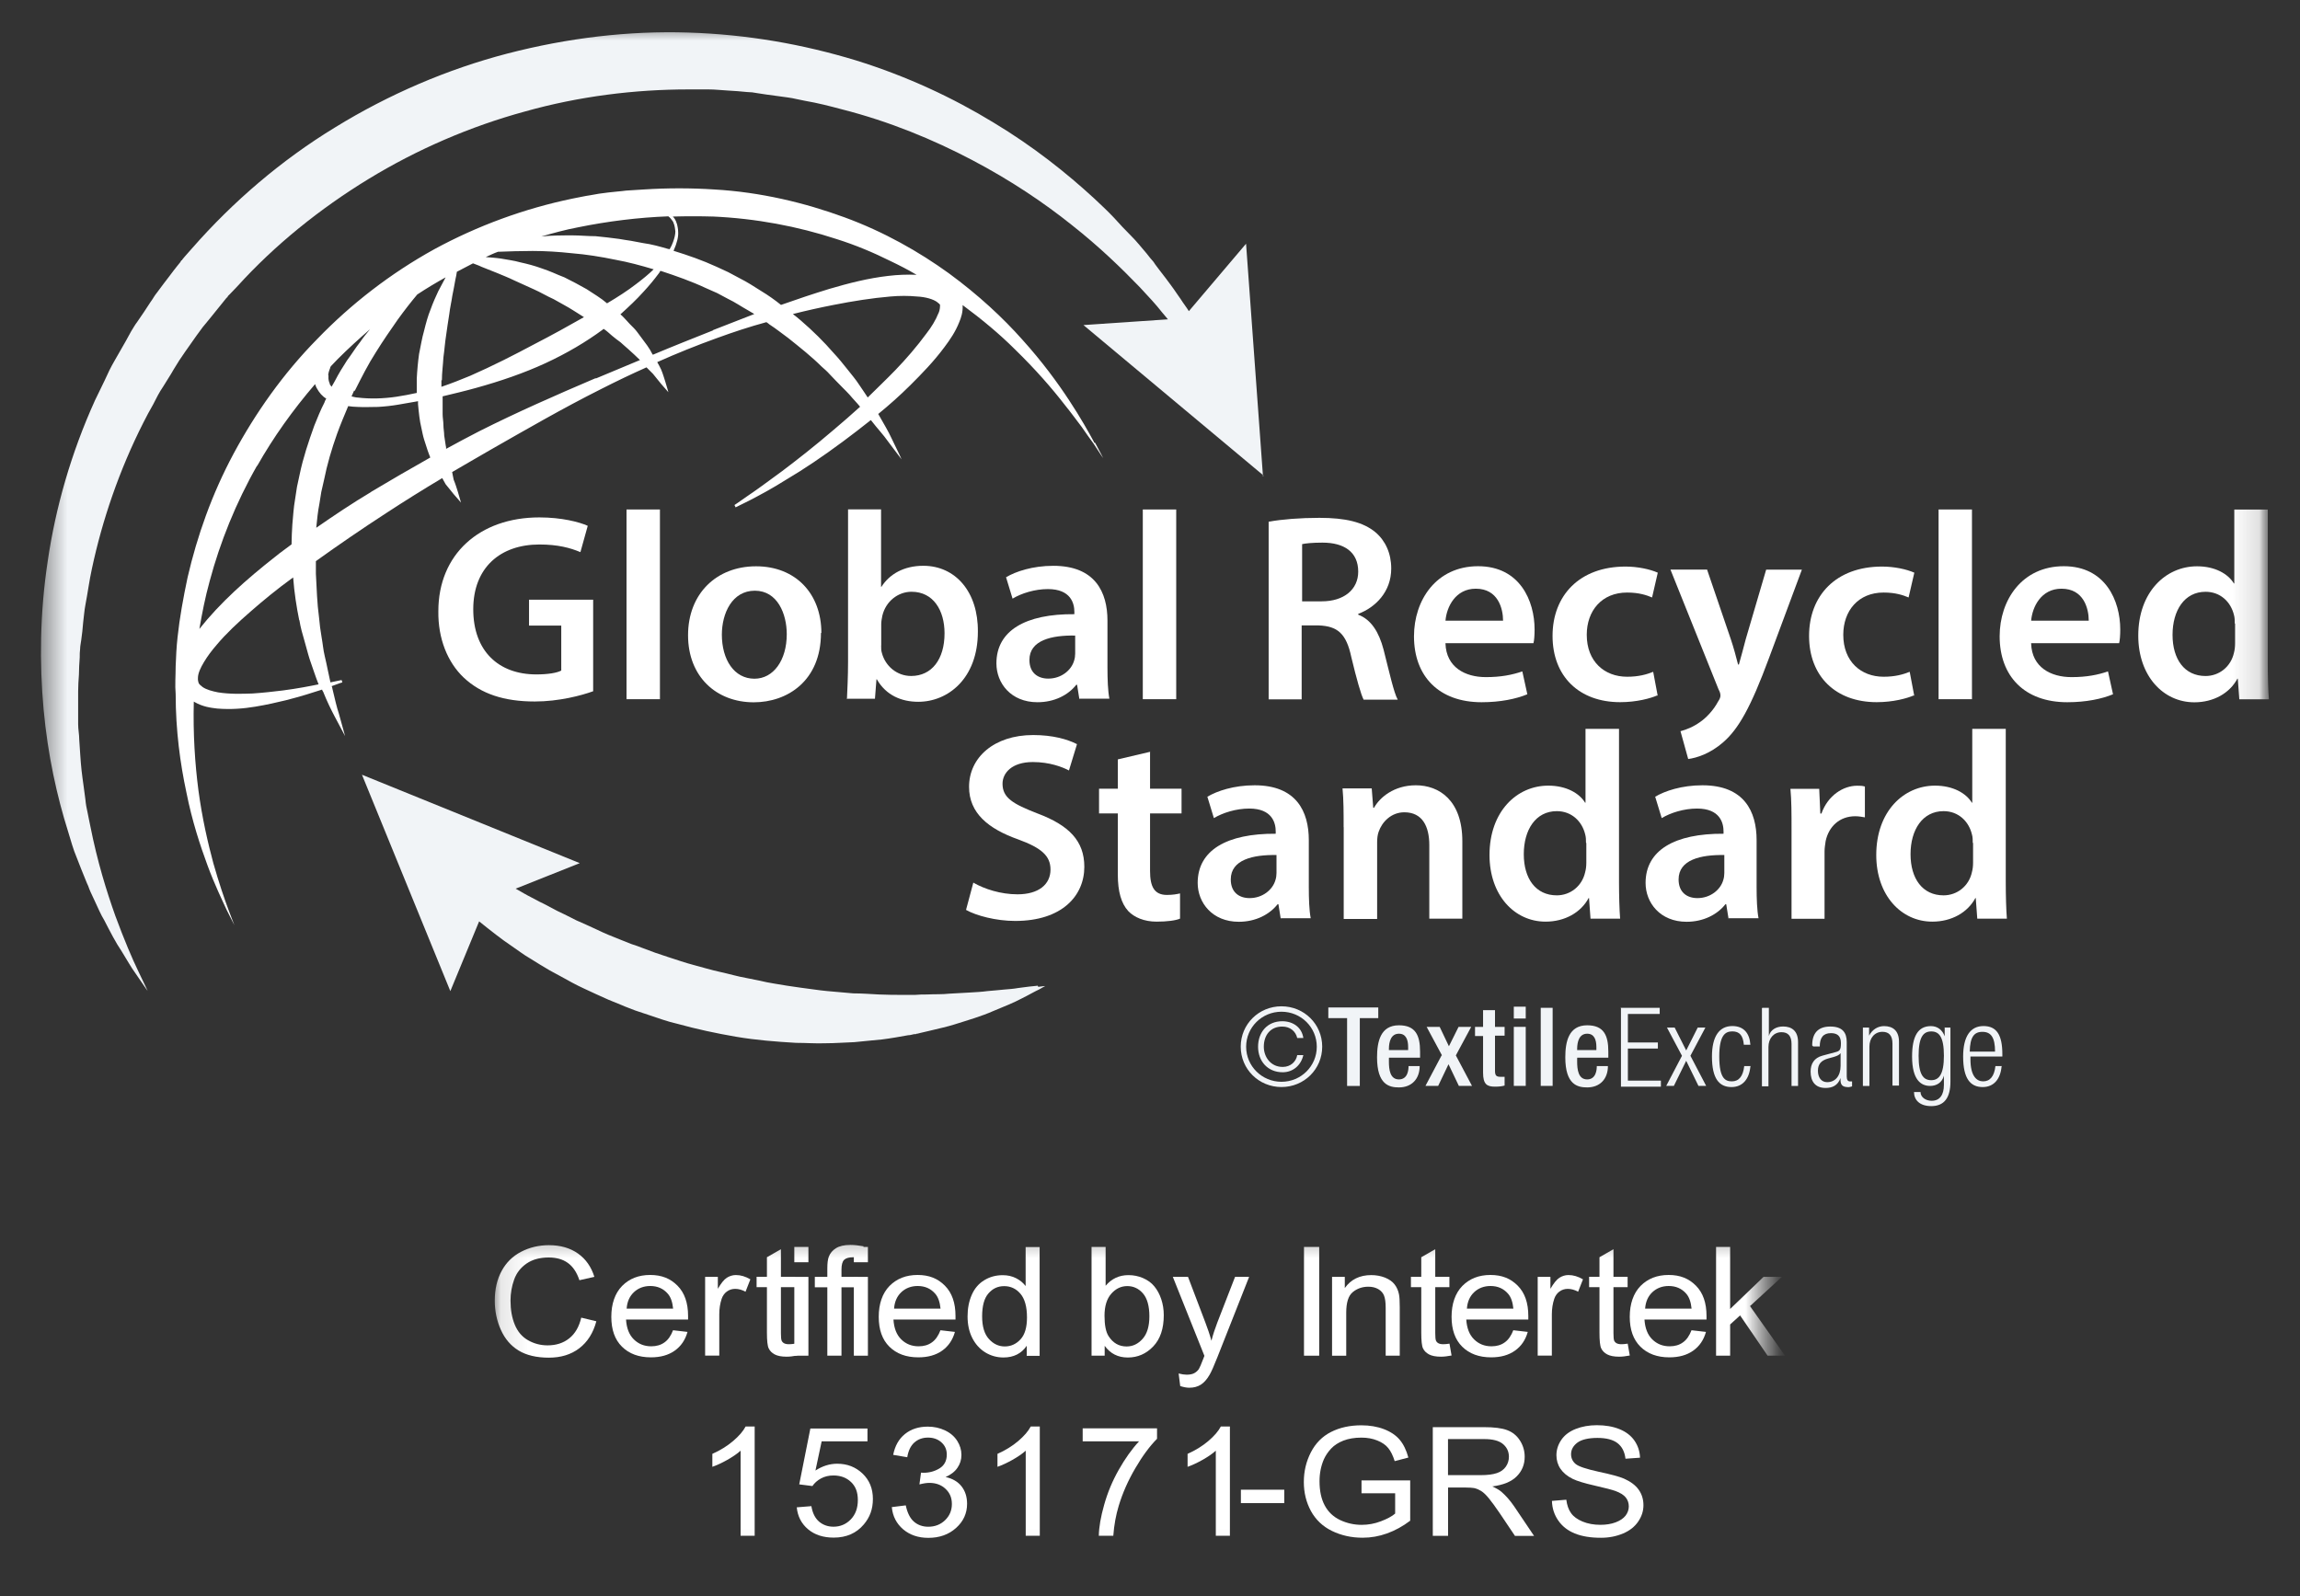 <?xml version="1.0" encoding="UTF-8"?> <svg xmlns="http://www.w3.org/2000/svg" width="85" height="59" viewBox="0 0 85 59" fill="none"><rect x="0" y="0" width="85" height="59" fill="#333333" stroke="none"/><mask id="mask0_1996_19011" style="mask-type:luminance" maskUnits="userSpaceOnUse" x="0" y="0" width="85" height="44"><path d="M84.377 0H0.49V43.975H84.377V0Z" fill="white"></path></mask><g mask="url(#mask0_1996_19011)"><mask id="mask1_1996_19011" style="mask-type:luminance" maskUnits="userSpaceOnUse" x="0" y="0" width="85" height="44"><path d="M84.38 0.001H0.49V43.979H84.38V0.001Z" fill="white"></path></mask><g mask="url(#mask1_1996_19011)"><path d="M34.681 11.578C34.581 11.831 34.425 12.086 34.24 12.324C33.888 12.803 33.488 13.267 33.091 13.678C32.75 14.03 32.394 14.368 32.068 14.691C31.968 14.535 31.868 14.394 31.756 14.227C31.63 14.03 31.471 13.845 31.315 13.648C31.159 13.451 30.989 13.24 30.804 13.043C30.451 12.635 30.039 12.227 29.598 11.848C29.498 11.763 29.398 11.678 29.302 11.607C29.798 11.481 30.31 11.367 30.807 11.27C31.518 11.129 32.227 11.017 32.909 10.959C33.25 10.929 33.576 10.929 33.888 10.959C34.199 10.973 34.496 11.058 34.64 11.17C34.681 11.199 34.696 11.226 34.711 11.226L34.74 11.267V11.281C34.74 11.337 34.74 11.452 34.684 11.578H34.681ZM26.35 12.212C25.612 12.506 24.859 12.803 24.122 13.114C24.122 13.114 24.122 13.084 24.107 13.084C24.007 12.873 23.851 12.676 23.681 12.45C23.595 12.339 23.525 12.227 23.425 12.127C23.325 12.027 23.225 11.93 23.128 11.816C23.057 11.745 23.002 11.675 22.928 11.619C23.24 11.337 23.525 11.07 23.778 10.788C23.989 10.562 24.174 10.336 24.33 10.127C24.36 10.086 24.386 10.057 24.401 10.016H24.43C24.983 10.198 25.553 10.398 26.091 10.65L26.503 10.832L26.9 11.044C27.167 11.17 27.408 11.34 27.664 11.481C27.735 11.522 27.805 11.566 27.876 11.607C27.364 11.804 26.867 12.001 26.359 12.198L26.344 12.212H26.35ZM21.993 13.986C20.544 14.605 19.097 15.24 17.707 15.941C17.295 16.153 16.898 16.364 16.487 16.59C16.487 16.549 16.487 16.505 16.472 16.464C16.457 16.338 16.431 16.223 16.416 16.097C16.416 15.971 16.387 15.845 16.387 15.704C16.387 15.577 16.358 15.437 16.358 15.31V14.649C16.769 14.55 17.181 14.453 17.592 14.338C18.501 14.086 19.368 13.789 20.162 13.422C20.955 13.055 21.667 12.632 22.275 12.183C22.275 12.183 22.29 12.168 22.305 12.154C22.419 12.224 22.516 12.321 22.616 12.406C22.716 12.491 22.828 12.576 22.928 12.647C23.028 12.732 23.113 12.817 23.213 12.899C23.369 13.04 23.525 13.181 23.651 13.308C23.113 13.534 22.572 13.76 22.034 13.983H21.993V13.986ZM13.718 18.182C13.009 18.605 12.342 19.054 11.689 19.506V19.492C11.719 19.195 11.745 18.916 11.804 18.619L11.874 18.182L11.974 17.744C12.089 17.166 12.259 16.59 12.456 16.038C12.583 15.686 12.727 15.348 12.868 15.011C12.983 15.025 13.094 15.04 13.209 15.04C13.465 15.055 13.718 15.04 13.973 15.04C14.229 15.025 14.47 14.999 14.726 14.955C14.967 14.914 15.208 14.87 15.449 14.829V14.94C15.479 15.252 15.505 15.545 15.575 15.827C15.605 15.968 15.631 16.109 15.675 16.25C15.72 16.391 15.761 16.517 15.802 16.643C15.831 16.743 15.873 16.825 15.902 16.91C15.149 17.333 14.426 17.756 13.715 18.179L13.718 18.182ZM11.063 22.913C11.104 23.18 11.178 23.435 11.248 23.673C11.319 23.914 11.375 24.152 11.448 24.378C11.563 24.701 11.66 25.012 11.774 25.294C11.433 25.364 10.992 25.45 10.454 25.52C10.113 25.561 9.746 25.605 9.334 25.632C8.937 25.646 8.497 25.661 8.056 25.59C7.844 25.549 7.629 25.491 7.488 25.394C7.459 25.364 7.418 25.338 7.403 25.323L7.374 25.294L7.344 25.253C7.344 25.253 7.303 25.141 7.315 25.056C7.315 24.886 7.415 24.674 7.541 24.466C7.668 24.254 7.826 24.043 8.009 23.832C8.364 23.409 8.802 23.001 9.273 22.592C9.74 22.184 10.237 21.776 10.778 21.383C10.793 21.383 10.819 21.353 10.834 21.341C10.875 21.905 10.96 22.44 11.06 22.933V22.918L11.063 22.913ZM9.502 17.225C10.099 16.168 10.822 15.155 11.645 14.197C11.66 14.253 11.686 14.309 11.701 14.338C11.801 14.52 11.913 14.649 12.057 14.732C12.027 14.787 12.001 14.832 11.986 14.887C11.845 15.155 11.73 15.451 11.616 15.73C11.404 16.32 11.204 16.913 11.075 17.533L10.975 17.997L10.904 18.461C10.848 18.772 10.834 19.081 10.804 19.389C10.79 19.641 10.775 19.882 10.775 20.12C10.575 20.276 10.363 20.417 10.178 20.572C9.099 21.418 8.135 22.278 7.368 23.247C7.468 22.669 7.579 22.093 7.75 21.474C8.132 20.049 8.714 18.587 9.511 17.192L9.496 17.222L9.502 17.225ZM16.331 14.056C16.331 13.774 16.372 13.493 16.387 13.211C16.428 12.929 16.443 12.662 16.487 12.394C16.528 12.127 16.557 11.875 16.602 11.622C16.631 11.37 16.687 11.143 16.716 10.932C16.757 10.721 16.801 10.509 16.828 10.342C16.857 10.23 16.869 10.13 16.884 10.045C17.084 9.945 17.281 9.834 17.48 9.734C17.581 9.775 17.68 9.804 17.792 9.86C17.963 9.931 18.148 10.001 18.36 10.086C18.559 10.171 18.786 10.257 19.012 10.368C19.238 10.468 19.48 10.58 19.724 10.691C19.979 10.803 20.206 10.944 20.462 11.058C20.703 11.199 20.958 11.325 21.199 11.481C21.326 11.566 21.455 11.637 21.581 11.722C21.014 12.045 20.403 12.383 19.75 12.72C19.012 13.114 18.215 13.522 17.378 13.889C17.037 14.03 16.684 14.171 16.313 14.297V14.056H16.328H16.331ZM13.109 14.45C13.365 13.942 13.606 13.463 13.888 13.026C14.159 12.588 14.441 12.183 14.697 11.816C14.952 11.463 15.193 11.155 15.42 10.885C15.761 10.659 16.116 10.447 16.469 10.251C16.384 10.406 16.299 10.574 16.199 10.759C16.099 10.97 15.999 11.196 15.914 11.434C15.814 11.675 15.743 11.942 15.673 12.224C15.631 12.365 15.602 12.506 15.573 12.647C15.543 12.788 15.517 12.944 15.487 13.084C15.446 13.381 15.417 13.689 15.402 14.001V14.523C15.161 14.579 14.905 14.623 14.649 14.664C14.167 14.735 13.685 14.749 13.218 14.694C13.147 14.694 13.062 14.664 12.992 14.652C13.021 14.582 13.062 14.497 13.091 14.426L13.106 14.456L13.109 14.45ZM24.848 8.154L24.889 8.225C24.889 8.225 24.889 8.254 24.918 8.31C24.933 8.366 24.948 8.436 24.959 8.551C24.959 8.662 24.93 8.791 24.874 8.944C24.845 9.029 24.804 9.114 24.748 9.211C24.718 9.211 24.707 9.197 24.677 9.197C24.38 9.111 24.08 9.026 23.769 8.985C23.613 8.956 23.472 8.929 23.316 8.9C23.16 8.874 23.019 8.859 22.875 8.83C22.578 8.788 22.293 8.759 22.008 8.73C21.723 8.73 21.44 8.7 21.17 8.7C20.758 8.7 20.376 8.7 20.006 8.741C20.444 8.615 20.899 8.489 21.352 8.404C22.46 8.178 23.595 8.037 24.701 7.996C24.771 8.051 24.815 8.107 24.842 8.151L24.848 8.154ZM12.13 13.886C12.13 13.801 12.159 13.704 12.201 13.604C12.201 13.575 12.215 13.563 12.23 13.534C12.315 13.448 12.401 13.352 12.486 13.267C12.868 12.885 13.268 12.521 13.676 12.168C13.55 12.321 13.421 12.477 13.306 12.647C13.136 12.858 12.994 13.099 12.824 13.322C12.668 13.563 12.512 13.816 12.383 14.068C12.342 14.139 12.298 14.224 12.254 14.294C12.239 14.28 12.224 14.253 12.212 14.238C12.212 14.224 12.183 14.209 12.183 14.183V14.153L12.168 14.139C12.127 13.998 12.139 13.968 12.139 13.871L12.124 13.886H12.13ZM22.434 11.211C22.208 11.014 21.937 10.859 21.681 10.688C21.411 10.533 21.141 10.392 20.858 10.251C20.717 10.195 20.573 10.139 20.447 10.081C20.306 10.025 20.176 9.969 20.035 9.925C19.765 9.825 19.494 9.755 19.241 9.699C18.986 9.628 18.745 9.599 18.518 9.558C18.318 9.528 18.121 9.517 17.951 9.502C18.107 9.432 18.248 9.361 18.407 9.305H18.436C18.806 9.291 19.23 9.276 19.685 9.276C20.141 9.276 20.635 9.305 21.146 9.361C21.658 9.402 22.196 9.487 22.752 9.602C23.219 9.687 23.686 9.813 24.157 9.954C23.972 10.136 23.745 10.321 23.504 10.503C23.193 10.744 22.822 10.982 22.44 11.208L22.434 11.211ZM26.323 8.002C27.94 8.072 29.49 8.369 30.907 8.833C31.618 9.056 32.285 9.338 32.909 9.649C33.235 9.804 33.561 9.972 33.873 10.157C33.517 10.142 33.161 10.157 32.823 10.198C32.085 10.283 31.374 10.465 30.651 10.677C30.057 10.859 29.46 11.058 28.863 11.27C28.637 11.088 28.396 10.917 28.14 10.762C27.87 10.591 27.614 10.424 27.332 10.283L26.909 10.057L26.482 9.86C25.956 9.619 25.433 9.437 24.892 9.27C25.018 8.988 25.077 8.75 25.062 8.568C25.062 8.457 25.033 8.342 25.021 8.286C24.992 8.231 24.992 8.201 24.992 8.201C24.992 8.201 24.977 8.172 24.951 8.116C24.936 8.087 24.909 8.046 24.865 8.004C25.362 7.99 25.859 7.99 26.356 8.004H26.326L26.323 8.002ZM40.431 16.338C40.232 15.971 39.935 15.437 39.508 14.79C39.082 14.142 38.515 13.366 37.792 12.565C37.068 11.748 36.16 10.903 35.066 10.101C33.973 9.311 32.667 8.565 31.206 8.031C29.745 7.496 28.111 7.1 26.394 7.003C25.541 6.947 24.663 6.947 23.795 7.003C23.584 7.018 23.357 7.033 23.143 7.044C22.931 7.074 22.702 7.085 22.475 7.115C22.234 7.144 22.034 7.171 21.823 7.215C21.611 7.244 21.382 7.3 21.155 7.341C19.383 7.708 17.648 8.342 16.046 9.214C14.441 10.101 12.98 11.229 11.73 12.524C10.466 13.807 9.446 15.257 8.635 16.764C7.826 18.27 7.285 19.82 6.933 21.341C6.777 22.073 6.636 22.848 6.562 23.553C6.521 23.92 6.506 24.272 6.492 24.624C6.492 24.977 6.462 25.314 6.492 25.652C6.492 27.003 6.662 28.23 6.888 29.285C7.1 30.353 7.4 31.255 7.67 31.989C7.941 32.72 8.211 33.269 8.379 33.636C8.564 34.003 8.664 34.2 8.664 34.2C8.664 34.2 8.579 33.989 8.438 33.61C8.297 33.231 8.097 32.653 7.885 31.907C7.685 31.161 7.473 30.259 7.332 29.202C7.206 28.23 7.132 27.132 7.162 25.934C7.162 25.934 7.177 25.934 7.191 25.949C7.488 26.119 7.773 26.16 8.029 26.189C8.555 26.231 9.008 26.189 9.434 26.119C9.861 26.049 10.228 25.963 10.569 25.881C11.122 25.74 11.563 25.599 11.904 25.488C11.904 25.517 11.933 25.544 11.945 25.573C12.086 25.925 12.23 26.219 12.357 26.46C12.612 26.938 12.753 27.206 12.753 27.206C12.753 27.206 12.668 26.909 12.527 26.389C12.442 26.137 12.371 25.814 12.286 25.461C12.286 25.432 12.271 25.391 12.257 25.361C12.512 25.262 12.653 25.221 12.653 25.221L12.624 25.135C12.624 25.135 12.483 25.165 12.212 25.221C12.142 24.924 12.086 24.601 12.001 24.249C11.945 24.023 11.93 23.796 11.886 23.558C11.871 23.432 11.845 23.318 11.83 23.192C11.816 23.065 11.801 22.939 11.789 22.81C11.719 22.305 11.704 21.756 11.674 21.203V20.74C12.498 20.149 13.362 19.556 14.27 18.966C14.938 18.529 15.634 18.094 16.343 17.671C16.384 17.741 16.428 17.827 16.469 17.897C16.584 18.038 16.681 18.164 16.766 18.264C16.937 18.461 17.037 18.576 17.037 18.576C17.037 18.576 16.995 18.42 16.922 18.182C16.881 18.056 16.837 17.9 16.766 17.73C16.752 17.645 16.725 17.548 16.71 17.448C17.178 17.181 17.645 16.899 18.116 16.632C19.45 15.871 20.811 15.084 22.216 14.379C22.769 14.098 23.325 13.83 23.892 13.578C23.977 13.663 24.063 13.748 24.133 13.819C24.248 13.96 24.345 14.086 24.43 14.186C24.601 14.382 24.701 14.497 24.701 14.497C24.701 14.497 24.66 14.341 24.586 14.103C24.545 13.977 24.501 13.821 24.43 13.651C24.389 13.566 24.345 13.481 24.289 13.384C25.012 13.061 25.75 12.764 26.491 12.497C27.099 12.274 27.711 12.074 28.323 11.907C28.364 11.936 28.408 11.963 28.437 11.992C28.678 12.148 28.905 12.33 29.134 12.497C29.575 12.85 30.001 13.187 30.369 13.554C30.466 13.639 30.566 13.725 30.651 13.821C30.736 13.907 30.821 14.004 30.907 14.089C31.077 14.271 31.248 14.426 31.403 14.597C31.53 14.752 31.674 14.893 31.786 15.034C31.459 15.331 31.133 15.613 30.821 15.877C30.098 16.497 29.445 17.005 28.905 17.413C28.352 17.821 27.926 18.132 27.611 18.343C27.314 18.555 27.144 18.666 27.144 18.666L27.185 18.752C27.185 18.752 27.355 18.666 27.696 18.499C28.023 18.329 28.505 18.076 29.087 17.709C29.684 17.357 30.38 16.893 31.159 16.314C31.486 16.074 31.827 15.806 32.182 15.527L32.197 15.542C32.423 15.836 32.653 16.077 32.809 16.303C33.135 16.74 33.32 16.978 33.32 16.978C33.32 16.978 33.194 16.696 32.95 16.203C32.835 15.95 32.665 15.668 32.482 15.345C32.482 15.331 32.468 15.316 32.453 15.304C32.85 14.981 33.247 14.629 33.647 14.232C34.07 13.81 34.511 13.36 34.908 12.823C35.108 12.556 35.304 12.274 35.449 11.91C35.519 11.739 35.59 11.543 35.575 11.276C36.298 11.81 36.954 12.359 37.504 12.908C38.271 13.654 38.882 14.359 39.35 14.964C39.591 15.26 39.791 15.542 39.976 15.78C40.146 16.021 40.288 16.232 40.417 16.4C40.643 16.752 40.77 16.934 40.77 16.934C40.77 16.934 40.673 16.737 40.473 16.37L40.431 16.355V16.338Z" fill="white"></path><path d="M38.345 36.434C38.174 36.449 37.933 36.475 37.621 36.519C37.466 36.548 37.295 36.56 37.113 36.575C36.928 36.589 36.731 36.616 36.501 36.631C36.29 36.66 36.06 36.672 35.819 36.686C35.578 36.701 35.337 36.716 35.081 36.727C34.826 36.757 34.541 36.742 34.258 36.757C34.117 36.757 33.961 36.757 33.82 36.772H33.679H33.394C33.097 36.772 32.797 36.772 32.486 36.757C32.174 36.742 31.859 36.716 31.533 36.716C31.207 36.686 30.895 36.66 30.569 36.631C30.242 36.601 29.916 36.545 29.575 36.504C29.249 36.463 28.908 36.404 28.582 36.349C28.411 36.319 28.255 36.293 28.085 36.249L27.588 36.149C27.262 36.093 26.935 35.993 26.609 35.923C26.283 35.852 25.956 35.753 25.645 35.67C25.318 35.585 25.007 35.474 24.692 35.374C24.536 35.318 24.381 35.274 24.225 35.218C24.069 35.162 23.928 35.107 23.769 35.048C23.628 34.992 23.472 34.936 23.331 34.892C23.19 34.836 23.046 34.781 22.905 34.722C22.62 34.61 22.337 34.496 22.082 34.37C21.811 34.243 21.555 34.129 21.3 34.017C21.059 33.891 20.818 33.776 20.588 33.665C20.362 33.553 20.15 33.424 19.936 33.327C19.736 33.215 19.524 33.116 19.354 33.016C19.254 32.96 19.154 32.904 19.057 32.846L21.426 31.903L13.377 28.635L16.643 36.633L17.707 34.055C17.892 34.211 18.104 34.367 18.333 34.549C18.519 34.69 18.704 34.831 18.916 34.971C19.127 35.112 19.342 35.283 19.583 35.421C19.824 35.576 20.065 35.717 20.321 35.87C20.591 36.011 20.862 36.167 21.144 36.319C21.429 36.475 21.726 36.601 22.023 36.742C22.32 36.883 22.649 37.024 22.975 37.15C23.131 37.221 23.302 37.277 23.472 37.347C23.643 37.403 23.813 37.459 23.981 37.517C24.322 37.629 24.663 37.758 25.03 37.84C25.742 38.037 26.465 38.193 27.203 38.319C27.941 38.445 28.679 38.501 29.416 38.545C29.787 38.545 30.14 38.574 30.51 38.56C30.866 38.56 31.221 38.53 31.574 38.519C31.915 38.489 32.256 38.448 32.597 38.419C32.924 38.378 33.25 38.319 33.562 38.263C33.647 38.263 33.717 38.234 33.788 38.222H33.844L33.873 38.207H33.9L34.014 38.178C34.155 38.149 34.3 38.108 34.441 38.078C34.726 38.008 34.993 37.952 35.264 37.867C35.805 37.697 36.287 37.556 36.698 37.373C37.11 37.203 37.463 37.062 37.748 36.91C38.033 36.769 38.245 36.642 38.401 36.572C38.542 36.487 38.627 36.446 38.627 36.446C38.627 36.446 38.542 36.446 38.371 36.475L38.342 36.419L38.345 36.434Z" fill="#F1F4F7"></path><mask id="mask2_1996_19011" style="mask-type:luminance" maskUnits="userSpaceOnUse" x="1" y="0" width="83" height="65"><path d="M83.847 0.991H1.492V64.385H83.847V0.991Z" fill="white"></path></mask><g mask="url(#mask2_1996_19011)"><path d="M46.676 17.614L46.05 9.008L43.936 11.501C43.851 11.36 43.736 11.219 43.639 11.063C43.524 10.908 43.413 10.726 43.283 10.555C43.157 10.385 43.013 10.188 42.857 9.992C42.786 9.892 42.701 9.795 42.631 9.68C42.545 9.581 42.46 9.484 42.375 9.369C42.19 9.158 42.019 8.932 41.807 8.723C41.596 8.512 41.381 8.286 41.169 8.048C40.943 7.807 40.702 7.584 40.446 7.343C39.423 6.4 38.189 5.414 36.713 4.527C35.237 3.626 33.532 2.821 31.63 2.231C29.687 1.641 27.641 1.273 25.427 1.203C23.243 1.133 20.985 1.4 18.756 1.978C16.543 2.554 14.37 3.485 12.383 4.709C10.396 5.919 8.608 7.455 7.103 9.172L6.818 9.495L6.747 9.581L6.718 9.622H6.703L6.662 9.692L6.536 9.848C6.365 10.059 6.209 10.285 6.039 10.497L5.798 10.82C5.713 10.919 5.642 11.06 5.557 11.172C5.401 11.413 5.245 11.651 5.075 11.892C4.989 12.003 4.919 12.132 4.848 12.244L4.648 12.608C4.507 12.849 4.378 13.087 4.237 13.327C4.096 13.568 3.981 13.806 3.869 14.059C3.755 14.299 3.628 14.552 3.514 14.79C2.62 16.76 2.053 18.774 1.767 20.718C1.471 22.662 1.456 24.521 1.612 26.224C1.767 27.915 2.108 29.448 2.52 30.746C2.62 31.069 2.705 31.395 2.832 31.689C2.946 31.985 3.058 32.267 3.173 32.546C3.202 32.617 3.229 32.687 3.258 32.743L3.299 32.854L3.34 32.954C3.396 33.08 3.455 33.207 3.511 33.321C3.625 33.562 3.722 33.8 3.852 34.011C4.078 34.449 4.278 34.842 4.49 35.151C4.69 35.474 4.845 35.755 5.001 35.967C5.298 36.404 5.457 36.628 5.457 36.628C5.457 36.628 5.342 36.375 5.116 35.908C4.89 35.444 4.59 34.739 4.263 33.853C3.937 32.937 3.596 31.838 3.34 30.543C3.311 30.388 3.27 30.22 3.24 30.05C3.199 29.88 3.17 29.712 3.155 29.542C3.114 29.19 3.055 28.84 3.014 28.473C2.973 28.106 2.958 27.727 2.929 27.346C2.929 27.149 2.888 26.964 2.888 26.767V25.557C2.888 25.346 2.902 25.149 2.917 24.938C2.917 24.726 2.932 24.515 2.946 24.304C2.946 24.192 2.946 24.092 2.961 23.981C2.961 23.869 2.99 23.769 3.002 23.658C3.032 23.446 3.058 23.22 3.073 23.009C3.102 22.797 3.114 22.571 3.158 22.348C3.243 21.91 3.299 21.461 3.399 21.009C3.781 19.221 4.407 17.377 5.301 15.615C5.416 15.389 5.527 15.177 5.657 14.954C5.771 14.728 5.883 14.502 6.027 14.293C6.154 14.082 6.298 13.871 6.424 13.645L6.624 13.322L6.836 13.01C6.977 12.813 7.121 12.602 7.262 12.405C7.332 12.306 7.403 12.209 7.488 12.097L7.744 11.786C7.915 11.574 8.085 11.363 8.256 11.152L8.382 10.996H8.397L8.426 10.94L8.497 10.87L8.767 10.588C10.158 9.052 11.819 7.716 13.621 6.615C15.423 5.517 17.384 4.671 19.397 4.122C21.399 3.558 23.457 3.305 25.445 3.305H26.183C26.438 3.305 26.665 3.335 26.906 3.347C27.147 3.361 27.373 3.376 27.614 3.402C27.729 3.402 27.855 3.417 27.985 3.443L28.355 3.499C28.611 3.529 28.852 3.57 29.093 3.599L29.278 3.628L29.419 3.658L29.76 3.728C29.986 3.769 30.216 3.813 30.442 3.869C30.669 3.925 30.895 3.981 31.11 4.04C32.885 4.492 34.502 5.167 35.922 5.913C37.342 6.659 38.577 7.49 39.6 8.309C40.637 9.125 41.458 9.927 42.113 10.605C42.269 10.776 42.425 10.943 42.569 11.099C42.71 11.254 42.839 11.41 42.951 11.551C43.022 11.636 43.092 11.721 43.163 11.803L40.041 12.015L46.696 17.576L46.682 17.606L46.676 17.614Z" fill="#F1F4F7"></path></g><path d="M21.921 25.549C21.494 25.705 20.656 25.928 19.763 25.928C18.628 25.928 17.775 25.646 17.134 25.041C16.541 24.477 16.185 23.605 16.2 22.589C16.2 20.492 17.717 19.124 19.933 19.124C20.756 19.124 21.409 19.294 21.721 19.435L21.45 20.407C21.08 20.252 20.627 20.125 19.933 20.125C18.499 20.125 17.49 20.971 17.49 22.519C17.49 24.066 18.428 24.927 19.819 24.927C20.257 24.927 20.583 24.871 20.742 24.785V23.123H19.551V22.166H21.921V25.546V25.549Z" fill="white"></path><path d="M24.389 18.831H23.154V25.843H24.389V18.831Z" fill="white"></path><path d="M26.677 23.451C26.677 24.381 27.13 25.086 27.883 25.086C28.579 25.086 29.076 24.411 29.076 23.439C29.076 22.693 28.735 21.833 27.897 21.833C27.059 21.833 26.677 22.664 26.677 23.465V23.451ZM30.34 23.395C30.34 25.171 29.091 25.958 27.856 25.958C26.48 25.958 25.428 25.016 25.428 23.48C25.428 21.944 26.477 20.931 27.941 20.931C29.405 20.931 30.355 21.944 30.355 23.395H30.34Z" fill="white"></path><path d="M32.564 23.857C32.564 23.957 32.564 24.054 32.593 24.139C32.72 24.618 33.146 24.985 33.672 24.985C34.437 24.985 34.907 24.365 34.907 23.408C34.907 22.562 34.495 21.872 33.687 21.872C33.19 21.872 32.734 22.224 32.608 22.759C32.593 22.844 32.567 22.956 32.567 23.07V23.86L32.564 23.857ZM31.3 25.842C31.315 25.519 31.341 24.982 31.341 24.488V18.827H32.561V21.687H32.576C32.873 21.223 33.399 20.912 34.122 20.912C35.316 20.912 36.154 21.884 36.139 23.349C36.139 25.081 35.031 25.939 33.937 25.939C33.314 25.939 32.746 25.701 32.405 25.108H32.391L32.335 25.827H31.285L31.3 25.842Z" fill="white"></path><path d="M39.735 23.491C38.867 23.476 38.044 23.661 38.044 24.392C38.044 24.871 38.356 25.082 38.741 25.082C39.223 25.082 39.593 24.771 39.694 24.422C39.723 24.337 39.735 24.24 39.735 24.155V23.494V23.491ZM39.89 25.843L39.805 25.309H39.776C39.479 25.69 38.967 25.955 38.341 25.955C37.362 25.955 36.824 25.253 36.824 24.519C36.824 23.306 37.903 22.686 39.705 22.701V22.616C39.705 22.308 39.579 21.773 38.726 21.773C38.244 21.773 37.747 21.929 37.421 22.126L37.18 21.336C37.533 21.124 38.159 20.913 38.926 20.913C40.472 20.913 40.928 21.885 40.928 22.939V24.671C40.928 25.109 40.943 25.532 40.999 25.825H39.893V25.84L39.89 25.843Z" fill="white"></path><path d="M43.469 18.831H42.234V25.843H43.469V18.831Z" fill="white"></path><path d="M48.122 22.226H48.846C49.669 22.226 50.195 21.788 50.195 21.128C50.195 20.397 49.669 20.056 48.875 20.056C48.493 20.056 48.237 20.085 48.122 20.112V22.226ZM46.902 19.281C47.358 19.196 48.052 19.14 48.76 19.14C49.725 19.14 50.38 19.296 50.833 19.674C51.2 19.985 51.415 20.45 51.415 21.013C51.415 21.874 50.833 22.449 50.195 22.69V22.719C50.677 22.901 50.962 23.368 51.13 24.003C51.342 24.834 51.512 25.609 51.656 25.861H50.395C50.295 25.665 50.139 25.115 49.939 24.284C49.754 23.412 49.428 23.142 48.731 23.116H48.105V25.849H46.885V19.272L46.9 19.287L46.902 19.281Z" fill="white"></path><path d="M55.548 22.942C55.548 22.493 55.363 21.759 54.54 21.759C53.788 21.759 53.461 22.434 53.42 22.942H55.548ZM53.42 23.788C53.449 24.66 54.143 25.027 54.91 25.027C55.478 25.027 55.889 24.942 56.26 24.816L56.445 25.661C56.033 25.832 55.451 25.955 54.755 25.955C53.179 25.955 52.256 24.998 52.256 23.518C52.256 22.182 53.079 20.928 54.625 20.928C56.172 20.928 56.713 22.211 56.713 23.265C56.713 23.491 56.698 23.673 56.671 23.773H53.42V23.788Z" fill="white"></path><path d="M61.255 25.7C60.999 25.812 60.487 25.953 59.876 25.953C58.356 25.953 57.377 24.996 57.377 23.504C57.377 22.012 58.371 20.941 60.073 20.941C60.528 20.941 60.981 21.04 61.266 21.167L61.055 22.083C60.855 21.998 60.572 21.901 60.132 21.901C59.194 21.901 58.641 22.576 58.641 23.463C58.641 24.45 59.294 25.013 60.132 25.013C60.558 25.013 60.855 24.928 61.096 24.831L61.266 25.733L61.252 25.703L61.255 25.7Z" fill="white"></path><path d="M63.084 21.042L63.963 23.62C64.063 23.916 64.163 24.28 64.233 24.562H64.263C64.348 24.28 64.433 23.928 64.518 23.62L65.271 21.056H66.591L65.371 24.336C64.704 26.139 64.251 26.941 63.684 27.434C63.201 27.857 62.705 28.013 62.39 28.054L62.105 27.026C62.316 26.97 62.572 26.87 62.828 26.688C63.054 26.533 63.325 26.251 63.495 25.928C63.551 25.846 63.581 25.775 63.581 25.716C63.581 25.675 63.581 25.605 63.51 25.476L61.734 21.053H63.084V21.039V21.042Z" fill="white"></path><path d="M70.735 25.7C70.479 25.812 69.968 25.953 69.356 25.953C67.839 25.953 66.857 24.996 66.857 23.504C66.857 22.012 67.851 20.941 69.553 20.941C70.009 20.941 70.462 21.04 70.747 21.167L70.535 22.083C70.335 21.998 70.053 21.901 69.612 21.901C68.674 21.901 68.121 22.576 68.121 23.463C68.121 24.45 68.774 25.013 69.612 25.013C70.038 25.013 70.335 24.928 70.576 24.831L70.747 25.733L70.732 25.703L70.735 25.7Z" fill="white"></path><path d="M72.877 18.831H71.643V25.843H72.877V18.831Z" fill="white"></path><path d="M77.193 22.942C77.193 22.493 77.008 21.759 76.185 21.759C75.432 21.759 75.106 22.434 75.064 22.942H77.193ZM75.064 23.788C75.091 24.66 75.788 25.027 76.555 25.027C77.122 25.027 77.534 24.942 77.904 24.816L78.09 25.661C77.678 25.832 77.096 25.955 76.399 25.955C74.823 25.955 73.9 24.998 73.9 23.518C73.9 22.182 74.724 20.928 76.27 20.928C77.816 20.928 78.357 22.211 78.357 23.265C78.357 23.491 78.342 23.673 78.316 23.773H75.064V23.788Z" fill="white"></path><mask id="mask3_1996_19011" style="mask-type:luminance" maskUnits="userSpaceOnUse" x="1" y="0" width="83" height="65"><path d="M83.847 0.991H1.492V64.385H83.847V0.991Z" fill="white"></path></mask><g mask="url(#mask3_1996_19011)"><path d="M82.589 23.042C82.589 22.942 82.589 22.831 82.56 22.731C82.445 22.252 82.063 21.873 81.51 21.873C80.728 21.873 80.29 22.563 80.29 23.465C80.29 24.366 80.731 24.986 81.51 24.986C82.007 24.986 82.445 24.648 82.56 24.126C82.589 24.014 82.601 23.899 82.601 23.773V23.054L82.587 23.039L82.589 23.042ZM83.809 18.831V24.493C83.809 24.986 83.824 25.52 83.851 25.846H82.757L82.701 25.086H82.686C82.401 25.62 81.807 25.958 81.096 25.958C79.947 25.958 79.023 24.986 79.023 23.494C79.023 21.888 80.032 20.931 81.196 20.931C81.863 20.931 82.345 21.213 82.557 21.565H82.572V18.834H83.806L83.809 18.831Z" fill="white"></path></g><path d="M35.986 32.632C36.383 32.858 36.98 33.055 37.603 33.055C38.385 33.055 38.823 32.688 38.823 32.139C38.823 31.631 38.482 31.337 37.63 31.026C36.524 30.633 35.813 30.054 35.813 29.082C35.813 27.999 36.736 27.168 38.182 27.168C38.906 27.168 39.447 27.323 39.802 27.505L39.505 28.477C39.264 28.351 38.794 28.166 38.171 28.166C37.389 28.166 37.05 28.574 37.05 28.968C37.05 29.487 37.433 29.713 38.341 30.066C39.505 30.503 40.073 31.079 40.073 32.039C40.073 33.108 39.249 34.039 37.518 34.039C36.809 34.039 36.072 33.842 35.701 33.631L35.972 32.618L35.986 32.632Z" fill="white"></path><path d="M42.502 27.772V29.152H43.666V30.065H42.502V32.191C42.502 32.77 42.657 33.078 43.128 33.078C43.339 33.078 43.498 33.048 43.61 33.022V33.953C43.454 34.023 43.128 34.065 42.743 34.065C42.287 34.065 41.919 33.909 41.693 33.671C41.437 33.389 41.311 32.952 41.311 32.332V30.065H40.617V29.152H41.311V28.068L42.505 27.787V27.772H42.502Z" fill="white"></path><path d="M47.175 31.603C46.308 31.588 45.485 31.773 45.485 32.505C45.485 32.983 45.796 33.195 46.181 33.195C46.663 33.195 47.034 32.883 47.134 32.534C47.163 32.449 47.175 32.352 47.175 32.267V31.606V31.603ZM47.331 33.955L47.246 33.421H47.216C46.919 33.8 46.408 34.07 45.782 34.07C44.803 34.07 44.262 33.365 44.262 32.634C44.262 31.424 45.341 30.804 47.146 30.816V30.731C47.146 30.42 47.019 29.885 46.167 29.885C45.685 29.885 45.188 30.041 44.861 30.238L44.62 29.448C44.976 29.236 45.599 29.025 46.367 29.025C47.913 29.025 48.369 29.997 48.369 31.051V32.783C48.369 33.221 48.383 33.644 48.439 33.938H47.334V33.952L47.331 33.955Z" fill="white"></path><path d="M49.656 30.575C49.656 30.026 49.656 29.562 49.615 29.14H50.694L50.75 29.856H50.779C50.991 29.474 51.517 29.025 52.326 29.025C53.178 29.025 54.043 29.574 54.043 31.095V33.955H52.822V31.236C52.822 30.546 52.567 30.023 51.9 30.023C51.417 30.023 51.076 30.376 50.95 30.743C50.909 30.854 50.894 30.995 50.894 31.136V33.967H49.659V30.587V30.572L49.656 30.575Z" fill="white"></path><path d="M58.613 31.152C58.613 31.052 58.613 30.941 58.583 30.841C58.469 30.362 58.087 29.981 57.534 29.981C56.752 29.981 56.314 30.671 56.314 31.572C56.314 32.474 56.755 33.093 57.534 33.093C58.031 33.093 58.469 32.755 58.583 32.233C58.613 32.121 58.625 32.007 58.625 31.881V31.161L58.61 31.146L58.613 31.152ZM59.833 26.942V32.603C59.833 33.096 59.848 33.631 59.874 33.954H58.78L58.725 33.193H58.71C58.425 33.727 57.831 34.065 57.119 34.065C55.97 34.065 55.047 33.093 55.047 31.602C55.047 29.995 56.055 29.038 57.219 29.038C57.887 29.038 58.369 29.32 58.581 29.669H58.595V26.939H59.83L59.833 26.942Z" fill="white"></path><path d="M63.725 31.603C62.858 31.588 62.035 31.773 62.035 32.505C62.035 32.983 62.346 33.195 62.731 33.195C63.213 33.195 63.584 32.883 63.684 32.534C63.713 32.449 63.725 32.352 63.725 32.267V31.606V31.603ZM63.881 33.955L63.795 33.421H63.766C63.469 33.8 62.958 34.07 62.331 34.07C61.352 34.07 60.815 33.365 60.815 32.634C60.815 31.424 61.893 30.804 63.696 30.816V30.731C63.696 30.42 63.569 29.885 62.717 29.885C62.234 29.885 61.737 30.041 61.411 30.238L61.17 29.448C61.523 29.236 62.149 29.025 62.916 29.025C64.463 29.025 64.918 29.997 64.918 31.051V32.783C64.918 33.221 64.933 33.644 64.989 33.938H63.884V33.952L63.881 33.955Z" fill="white"></path><path d="M66.209 30.703C66.209 30.054 66.209 29.59 66.168 29.156H67.232L67.273 30.069H67.314C67.555 29.394 68.123 29.041 68.635 29.041C68.749 29.041 68.82 29.041 68.92 29.071V30.21C68.82 30.195 68.708 30.169 68.564 30.169C67.982 30.169 67.585 30.551 67.47 31.085C67.456 31.197 67.429 31.326 67.429 31.467V33.96H66.209V30.692V30.706V30.703Z" fill="white"></path><path d="M72.906 31.152C72.906 31.052 72.906 30.941 72.876 30.841C72.762 30.362 72.38 29.981 71.827 29.981C71.048 29.981 70.607 30.671 70.607 31.572C70.607 32.474 71.048 33.093 71.827 33.093C72.324 33.093 72.765 32.755 72.876 32.233C72.906 32.121 72.918 32.007 72.918 31.881V31.161L72.903 31.146L72.906 31.152ZM74.126 26.942V32.603C74.126 33.096 74.141 33.631 74.167 33.954H73.073L73.017 33.193H73.003C72.718 33.727 72.124 34.065 71.412 34.065C70.263 34.065 69.34 33.093 69.34 31.602C69.34 29.995 70.348 29.038 71.512 29.038C72.18 29.038 72.662 29.32 72.874 29.669H72.888V26.939H74.123L74.126 26.942Z" fill="white"></path><path d="M48.167 38.997C48.082 39.376 47.785 39.632 47.403 39.632C46.85 39.632 46.494 39.223 46.494 38.689C46.494 38.154 46.835 37.746 47.388 37.746C47.785 37.746 48.111 37.972 48.167 38.366H47.941C47.885 38.125 47.685 37.943 47.388 37.943C46.947 37.943 46.706 38.266 46.706 38.689C46.706 39.068 46.962 39.435 47.403 39.435C47.7 39.435 47.9 39.238 47.941 38.997H48.167ZM47.359 39.984C48.082 39.984 48.664 39.405 48.664 38.689C48.664 37.972 48.082 37.394 47.359 37.394C46.636 37.394 46.053 37.972 46.053 38.689C46.053 39.405 46.636 39.984 47.359 39.984ZM47.359 37.194C48.197 37.194 48.864 37.855 48.864 38.686C48.864 39.517 48.197 40.178 47.359 40.178C46.521 40.178 45.853 39.517 45.853 38.686C45.853 37.855 46.521 37.194 47.359 37.194Z" fill="#F1F4F7"></path><path d="M49.784 37.631H49.09V37.237H50.936V37.631H50.254V40.138H49.784V37.631Z" fill="#F1F4F7"></path><path d="M52.04 38.812V38.701C52.04 38.419 51.955 38.207 51.699 38.207C51.414 38.207 51.329 38.489 51.329 38.771V38.812H52.04ZM51.329 39.109V39.235C51.329 39.532 51.37 39.896 51.699 39.896C52.028 39.896 52.055 39.543 52.055 39.403H52.466C52.466 39.881 52.169 40.192 51.699 40.192C51.343 40.192 50.891 40.093 50.891 39.08C50.891 38.501 51.017 37.896 51.699 37.896C52.31 37.896 52.481 38.263 52.481 38.868V39.094H51.332V39.109H51.329Z" fill="#F1F4F7"></path><path d="M53.291 39.009L52.724 37.955H53.206L53.547 38.671L53.903 37.955H54.37L53.803 39.009L54.4 40.136H53.914L53.532 39.335L53.15 40.136H52.68L53.276 39.009H53.291Z" fill="#F1F4F7"></path><path d="M54.512 37.956H54.809V37.336H55.25V37.956H55.605V38.279H55.25V39.574C55.25 39.744 55.291 39.8 55.45 39.8H55.605V40.123C55.505 40.152 55.394 40.164 55.25 40.164C54.953 40.164 54.809 40.079 54.809 39.644V38.293H54.512V37.956Z" fill="#F1F4F7"></path><path d="M55.945 37.954H56.386V40.136H55.945V37.954ZM55.945 37.208H56.386V37.646H55.945V37.208Z" fill="#F1F4F7"></path><path d="M57.38 37.25H56.94V40.136H57.38V37.25Z" fill="#F1F4F7"></path><path d="M58.997 38.812V38.701C58.997 38.419 58.912 38.207 58.656 38.207C58.371 38.207 58.286 38.489 58.286 38.771V38.812H58.997ZM58.286 39.109V39.235C58.286 39.532 58.327 39.896 58.656 39.896C58.985 39.896 59.012 39.543 59.012 39.403H59.423C59.423 39.881 59.127 40.192 58.656 40.192C58.3 40.192 57.848 40.093 57.848 39.08C57.848 38.501 57.974 37.896 58.656 37.896C59.268 37.896 59.438 38.263 59.438 38.868V39.094H58.289V39.109H58.286Z" fill="#F1F4F7"></path><path d="M59.891 37.25H61.337V37.476H60.161V38.53H61.269V38.756H60.161V39.94H61.381V40.166H59.905V37.276L59.891 37.25Z" fill="#F1F4F7"></path><path d="M62.316 39.208L61.86 40.136H61.578L62.16 39.023L61.605 37.98H61.89L62.316 38.826L62.742 37.98H63.025L62.472 39.023L63.054 40.136H62.769L62.316 39.208Z" fill="#F1F4F7"></path><path d="M64.688 39.419C64.646 39.882 64.402 40.179 63.991 40.179C63.535 40.179 63.268 39.868 63.268 39.051C63.268 38.306 63.538 37.924 64.02 37.924C64.432 37.924 64.658 38.176 64.688 38.614H64.446C64.417 38.276 64.291 38.121 64.02 38.121C63.75 38.121 63.538 38.276 63.538 39.051C63.538 39.868 63.764 39.968 64.005 39.968C64.261 39.968 64.417 39.785 64.461 39.404H64.702L64.688 39.419Z" fill="#F1F4F7"></path><path d="M65.13 37.25H65.371V38.292C65.427 38.066 65.641 37.94 65.897 37.94C66.224 37.94 66.45 38.11 66.45 38.518V40.139H66.209V38.589C66.209 38.292 66.082 38.151 65.838 38.151C65.553 38.151 65.356 38.377 65.356 38.7V40.151H65.115V37.264L65.13 37.25Z" fill="#F1F4F7"></path><path d="M68.011 38.929C67.981 38.999 67.855 39.04 67.755 39.07L67.555 39.125C67.314 39.196 67.184 39.322 67.184 39.575C67.184 39.827 67.311 39.998 67.525 39.998C67.823 39.998 68.022 39.771 68.022 39.393V38.943L68.008 38.929H68.011ZM66.973 38.632C66.973 38.195 67.184 37.942 67.64 37.942C68.096 37.942 68.249 38.168 68.249 38.52V39.789C68.249 39.915 68.29 39.971 68.375 39.971H68.446V40.153C68.446 40.153 68.36 40.182 68.331 40.182C68.134 40.182 68.019 40.141 68.019 39.915V39.845C67.919 40.127 67.708 40.212 67.467 40.212C67.085 40.212 66.914 39.971 66.914 39.607C66.914 39.325 67.04 39.099 67.355 39.017L67.823 38.891C67.993 38.849 68.034 38.805 68.034 38.553C68.034 38.271 67.878 38.186 67.664 38.186C67.379 38.186 67.252 38.356 67.252 38.679H67.011L66.97 38.638L66.973 38.632Z" fill="#F1F4F7"></path><path d="M68.849 37.981H69.075V38.278C69.201 38.037 69.416 37.926 69.628 37.926C69.954 37.926 70.18 38.096 70.18 38.504V40.125H69.939V38.575C69.939 38.278 69.813 38.137 69.569 38.137C69.284 38.137 69.087 38.363 69.087 38.686V40.137H68.846V37.981H68.849Z" fill="#F1F4F7"></path><path d="M71.373 39.925C71.655 39.925 71.84 39.714 71.84 39.024C71.84 38.334 71.669 38.123 71.373 38.123C71.076 38.123 70.905 38.334 70.905 39.024C70.905 39.714 71.076 39.925 71.373 39.925ZM71.855 37.981H72.081V39.981C72.081 40.571 71.855 40.883 71.373 40.883C70.946 40.883 70.735 40.657 70.735 40.363H70.976C70.976 40.56 71.176 40.686 71.387 40.686C71.684 40.686 71.84 40.474 71.84 40.096V39.758C71.769 40.025 71.558 40.137 71.331 40.137C70.99 40.137 70.664 39.911 70.664 39.053C70.664 38.307 70.876 37.926 71.361 37.926C71.602 37.926 71.784 38.067 71.869 38.304V37.967L71.855 37.981Z" fill="#F1F4F7"></path><path d="M73.73 38.869C73.73 38.335 73.574 38.138 73.262 38.138C72.951 38.138 72.806 38.335 72.795 38.869H73.733H73.73ZM73.971 39.419C73.93 39.882 73.686 40.179 73.274 40.179C72.818 40.179 72.551 39.868 72.551 39.051C72.551 38.306 72.821 37.924 73.303 37.924C73.785 37.924 74 38.247 74 38.966V39.051H72.821V39.151C72.821 39.771 73.048 39.968 73.289 39.968C73.544 39.968 73.7 39.785 73.744 39.404H73.985L73.971 39.419Z" fill="#F1F4F7"></path></g></g><mask id="mask4_1996_19011" style="mask-type:luminance" maskUnits="userSpaceOnUse" x="17" y="44" width="49" height="15"><path d="M65.898 44.701H17.342V58.273H65.898V44.701Z" fill="white"></path></mask><g mask="url(#mask4_1996_19011)"><mask id="mask5_1996_19011" style="mask-type:luminance" maskUnits="userSpaceOnUse" x="17" y="44" width="49" height="15"><path d="M65.9 44.702H17.344V58.273H65.9V44.702Z" fill="white"></path></mask><g mask="url(#mask5_1996_19011)"><mask id="mask6_1996_19011" style="mask-type:luminance" maskUnits="userSpaceOnUse" x="18" y="45" width="48" height="13"><path d="M65.351 45.439H18.117V57.922H65.351V45.439Z" fill="white"></path></mask><g mask="url(#mask6_1996_19011)"><path d="M21.478 48.701L22.039 48.836C21.922 49.273 21.71 49.605 21.404 49.837C21.099 50.069 20.725 50.181 20.281 50.181C19.837 50.181 19.452 50.093 19.164 49.916C18.876 49.74 18.659 49.485 18.509 49.15C18.359 48.815 18.285 48.457 18.285 48.072C18.285 47.653 18.37 47.288 18.538 46.977C18.706 46.666 18.947 46.428 19.258 46.267C19.57 46.105 19.914 46.023 20.287 46.023C20.71 46.023 21.069 46.126 21.36 46.331C21.651 46.537 21.851 46.825 21.966 47.194L21.413 47.318C21.316 47.024 21.172 46.813 20.984 46.678C20.796 46.543 20.561 46.478 20.278 46.478C19.952 46.478 19.679 46.551 19.461 46.701C19.244 46.851 19.088 47.048 19 47.297C18.911 47.547 18.867 47.805 18.867 48.069C18.867 48.41 18.92 48.71 19.026 48.965C19.132 49.221 19.294 49.411 19.517 49.538C19.74 49.664 19.979 49.726 20.237 49.726C20.552 49.726 20.819 49.641 21.037 49.467C21.254 49.294 21.401 49.041 21.481 48.701H21.478Z" fill="white"></path><path d="M24.87 49.167L25.408 49.229C25.323 49.529 25.167 49.758 24.935 49.922C24.703 50.087 24.412 50.169 24.056 50.169C23.606 50.169 23.25 50.037 22.986 49.775C22.721 49.514 22.592 49.144 22.592 48.671C22.592 48.198 22.724 47.802 22.992 47.529C23.259 47.259 23.603 47.124 24.029 47.124C24.456 47.124 24.776 47.256 25.038 47.52C25.299 47.784 25.429 48.157 25.429 48.639C25.429 48.668 25.429 48.712 25.429 48.771H23.136C23.156 49.091 23.25 49.335 23.424 49.505C23.597 49.675 23.809 49.761 24.068 49.761C24.259 49.761 24.423 49.714 24.556 49.617C24.691 49.523 24.797 49.37 24.876 49.161L24.87 49.167ZM23.159 48.369H24.876C24.852 48.125 24.788 47.94 24.679 47.817C24.514 47.626 24.297 47.532 24.032 47.532C23.794 47.532 23.591 47.608 23.43 47.758C23.268 47.908 23.177 48.113 23.159 48.366V48.369Z" fill="white"></path><path d="M26.059 50.108V47.195H26.529V47.635C26.649 47.43 26.758 47.292 26.861 47.227C26.964 47.163 27.073 47.127 27.196 47.127C27.373 47.127 27.552 47.18 27.731 47.286L27.552 47.744C27.426 47.674 27.296 47.638 27.17 47.638C27.055 47.638 26.952 47.671 26.864 47.735C26.776 47.8 26.708 47.891 26.67 48.005C26.611 48.182 26.582 48.373 26.582 48.581V50.105H26.061L26.059 50.108Z" fill="white"></path><path d="M29.387 49.663L29.463 50.101C29.316 50.13 29.184 50.145 29.069 50.145C28.881 50.145 28.734 50.116 28.628 50.06C28.522 50.004 28.452 49.928 28.408 49.837C28.364 49.746 28.343 49.549 28.343 49.252V47.576H27.961V47.191H28.343V46.469L28.86 46.172V47.191H29.384V47.576H28.86V49.279C28.86 49.42 28.869 49.511 28.887 49.552C28.905 49.593 28.934 49.625 28.978 49.649C29.022 49.672 29.078 49.684 29.157 49.684C29.216 49.684 29.293 49.678 29.387 49.663Z" fill="white"></path><path d="M29.355 46.654V46.088H29.876V46.654H29.355ZM29.355 50.108V47.195H29.876V50.108H29.355Z" fill="white"></path><path d="M30.575 50.107V47.579H30.113V47.194H30.575V46.883C30.575 46.687 30.593 46.543 30.631 46.446C30.681 46.316 30.769 46.214 30.895 46.134C31.022 46.055 31.198 46.014 31.427 46.014C31.574 46.014 31.736 46.032 31.915 46.064L31.836 46.496C31.727 46.478 31.624 46.469 31.53 46.469C31.372 46.469 31.26 46.502 31.195 46.566C31.13 46.631 31.098 46.751 31.098 46.924V47.194H31.698V47.579H31.098V50.107H30.581H30.575Z" fill="white"></path><path d="M31.555 46.654V46.088H32.075V46.654H31.555ZM31.555 50.108V47.195H32.075V50.108H31.555Z" fill="white"></path><path d="M34.753 49.167L35.291 49.229C35.206 49.529 35.05 49.758 34.818 49.922C34.585 50.087 34.294 50.169 33.939 50.169C33.489 50.169 33.133 50.037 32.868 49.775C32.604 49.514 32.475 49.144 32.475 48.671C32.475 48.198 32.607 47.802 32.874 47.529C33.142 47.259 33.486 47.124 33.912 47.124C34.338 47.124 34.659 47.256 34.92 47.52C35.182 47.784 35.312 48.157 35.312 48.639C35.312 48.668 35.312 48.712 35.312 48.771H33.019C33.039 49.091 33.133 49.335 33.307 49.505C33.48 49.675 33.692 49.761 33.95 49.761C34.142 49.761 34.306 49.714 34.438 49.617C34.574 49.523 34.679 49.37 34.759 49.161L34.753 49.167ZM33.042 48.369H34.759C34.735 48.125 34.671 47.94 34.562 47.817C34.397 47.626 34.18 47.532 33.915 47.532C33.677 47.532 33.474 47.608 33.312 47.758C33.151 47.908 33.06 48.113 33.042 48.366V48.369Z" fill="white"></path><path d="M37.945 50.107V49.74C37.751 50.028 37.463 50.174 37.084 50.174C36.84 50.174 36.613 50.11 36.407 49.983C36.202 49.854 36.043 49.675 35.928 49.446C35.814 49.217 35.758 48.953 35.758 48.656C35.758 48.36 35.808 48.101 35.911 47.863C36.014 47.626 36.166 47.446 36.372 47.32C36.578 47.194 36.804 47.132 37.057 47.132C37.242 47.132 37.407 47.17 37.551 47.244C37.695 47.317 37.813 47.414 37.904 47.535V46.093H38.421V50.113H37.936L37.945 50.107ZM36.296 48.653C36.296 49.026 36.378 49.305 36.546 49.49C36.713 49.675 36.907 49.766 37.134 49.766C37.36 49.766 37.554 49.678 37.716 49.502C37.877 49.326 37.954 49.056 37.954 48.694C37.954 48.295 37.871 48.004 37.71 47.816C37.548 47.628 37.348 47.537 37.11 47.537C36.872 47.537 36.684 47.628 36.528 47.808C36.372 47.987 36.296 48.269 36.296 48.656V48.653Z" fill="white"></path><path d="M40.825 50.108H40.34V46.088H40.86V47.523C41.081 47.262 41.36 47.13 41.704 47.13C41.892 47.13 42.071 47.165 42.242 47.239C42.41 47.312 42.551 47.412 42.659 47.544C42.768 47.676 42.853 47.832 42.915 48.017C42.977 48.202 43.009 48.399 43.009 48.61C43.009 49.109 42.88 49.494 42.618 49.767C42.356 50.04 42.045 50.175 41.68 50.175C41.316 50.175 41.034 50.031 40.825 49.743V50.108ZM40.819 48.628C40.819 48.977 40.869 49.23 40.969 49.385C41.134 49.641 41.354 49.767 41.636 49.767C41.863 49.767 42.06 49.673 42.227 49.485C42.395 49.297 42.477 49.018 42.477 48.648C42.477 48.278 42.398 47.987 42.239 47.805C42.08 47.623 41.886 47.535 41.66 47.535C41.433 47.535 41.236 47.629 41.069 47.817C40.904 48.005 40.819 48.275 40.819 48.631V48.628Z" fill="white"></path><path d="M43.617 51.23L43.558 50.766C43.673 50.795 43.773 50.81 43.855 50.81C43.97 50.81 44.064 50.792 44.135 50.754C44.205 50.716 44.261 50.666 44.305 50.602C44.337 50.552 44.39 50.428 44.464 50.234C44.473 50.208 44.49 50.167 44.511 50.114L43.344 47.195H43.905L44.546 48.881C44.628 49.095 44.705 49.318 44.77 49.556C44.828 49.33 44.902 49.107 44.984 48.893L45.643 47.195H46.163L44.993 50.158C44.867 50.478 44.77 50.699 44.699 50.819C44.605 50.98 44.499 51.101 44.382 51.177C44.261 51.254 44.12 51.292 43.952 51.292C43.852 51.292 43.741 51.271 43.617 51.23Z" fill="white"></path><path d="M48.191 50.108V46.088H48.753V50.108H48.191Z" fill="white"></path><path d="M49.228 50.107V47.194H49.699V47.608C49.925 47.288 50.252 47.129 50.678 47.129C50.863 47.129 51.034 47.162 51.189 47.223C51.345 47.288 51.46 47.37 51.539 47.473C51.619 47.576 51.672 47.696 51.701 47.837C51.721 47.928 51.73 48.09 51.73 48.316V50.107H51.21V48.336C51.21 48.136 51.189 47.984 51.148 47.884C51.107 47.784 51.036 47.705 50.934 47.646C50.831 47.587 50.71 47.558 50.569 47.558C50.346 47.558 50.155 47.626 49.993 47.758C49.831 47.89 49.752 48.145 49.752 48.518V50.11H49.231L49.228 50.107Z" fill="white"></path><path d="M53.568 49.663L53.645 50.101C53.498 50.13 53.365 50.145 53.251 50.145C53.063 50.145 52.916 50.116 52.81 50.06C52.704 50.004 52.633 49.928 52.589 49.837C52.545 49.746 52.525 49.549 52.525 49.252V47.576H52.143V47.191H52.525V46.469L53.042 46.172V47.191H53.565V47.576H53.042V49.279C53.042 49.42 53.051 49.511 53.069 49.552C53.086 49.593 53.116 49.625 53.16 49.649C53.204 49.672 53.26 49.684 53.339 49.684C53.398 49.684 53.474 49.678 53.568 49.663Z" fill="white"></path><path d="M55.923 49.167L56.461 49.229C56.376 49.529 56.22 49.758 55.987 49.922C55.755 50.087 55.464 50.169 55.108 50.169C54.659 50.169 54.303 50.037 54.038 49.775C53.774 49.514 53.645 49.144 53.645 48.671C53.645 48.198 53.777 47.802 54.044 47.529C54.312 47.259 54.656 47.124 55.082 47.124C55.508 47.124 55.829 47.256 56.09 47.52C56.352 47.784 56.481 48.157 56.481 48.639C56.481 48.668 56.481 48.712 56.481 48.771H54.188C54.209 49.091 54.303 49.335 54.477 49.505C54.65 49.675 54.862 49.761 55.12 49.761C55.311 49.761 55.476 49.714 55.608 49.617C55.743 49.523 55.849 49.37 55.929 49.161L55.923 49.167ZM54.212 48.369H55.929C55.905 48.125 55.841 47.94 55.732 47.817C55.567 47.626 55.35 47.532 55.085 47.532C54.847 47.532 54.644 47.608 54.482 47.758C54.321 47.908 54.23 48.113 54.212 48.366V48.369Z" fill="white"></path><path d="M56.828 50.108V47.195H57.298V47.635C57.419 47.43 57.528 47.292 57.631 47.227C57.734 47.163 57.842 47.127 57.966 47.127C58.142 47.127 58.322 47.18 58.501 47.286L58.322 47.744C58.195 47.674 58.066 47.638 57.939 47.638C57.825 47.638 57.722 47.671 57.634 47.735C57.545 47.8 57.478 47.891 57.44 48.005C57.381 48.182 57.351 48.373 57.351 48.581V50.105H56.831L56.828 50.108Z" fill="white"></path><path d="M60.154 49.663L60.231 50.101C60.084 50.13 59.952 50.145 59.837 50.145C59.649 50.145 59.502 50.116 59.396 50.06C59.29 50.004 59.219 49.928 59.175 49.837C59.131 49.746 59.111 49.549 59.111 49.252V47.576H58.728V47.191H59.111V46.469L59.628 46.172V47.191H60.151V47.576H59.628V49.279C59.628 49.42 59.637 49.511 59.654 49.552C59.672 49.593 59.702 49.625 59.746 49.649C59.79 49.672 59.846 49.684 59.925 49.684C59.984 49.684 60.06 49.678 60.154 49.663Z" fill="white"></path><path d="M62.509 49.167L63.047 49.229C62.962 49.529 62.806 49.758 62.574 49.922C62.341 50.087 62.05 50.169 61.694 50.169C61.245 50.169 60.889 50.037 60.624 49.775C60.36 49.514 60.23 49.144 60.23 48.671C60.23 48.198 60.363 47.802 60.63 47.529C60.898 47.259 61.242 47.124 61.668 47.124C62.094 47.124 62.415 47.256 62.676 47.52C62.938 47.784 63.067 48.157 63.067 48.639C63.067 48.668 63.067 48.712 63.067 48.771H60.774C60.795 49.091 60.889 49.335 61.062 49.505C61.236 49.675 61.447 49.761 61.706 49.761C61.897 49.761 62.062 49.714 62.194 49.617C62.33 49.523 62.435 49.37 62.515 49.161L62.509 49.167ZM60.798 48.369H62.515C62.491 48.125 62.426 47.94 62.318 47.817C62.153 47.626 61.935 47.532 61.671 47.532C61.433 47.532 61.23 47.608 61.068 47.758C60.907 47.908 60.816 48.113 60.798 48.366V48.369Z" fill="white"></path><path d="M63.42 50.108V46.088H63.94V48.381L65.175 47.195H65.851L64.675 48.275L65.969 50.108H65.325L64.308 48.619L63.94 48.954V50.108H63.42Z" fill="white"></path></g><mask id="mask7_1996_19011" style="mask-type:luminance" maskUnits="userSpaceOnUse" x="18" y="45" width="48" height="13"><path d="M65.351 45.439H18.117V57.922H65.351V45.439Z" fill="white"></path></mask><g mask="url(#mask7_1996_19011)"><path d="M27.89 56.764H27.37V53.619C27.243 53.734 27.079 53.845 26.876 53.96C26.673 54.074 26.488 54.159 26.326 54.215V53.736C26.617 53.607 26.873 53.449 27.09 53.264C27.308 53.079 27.464 52.9 27.555 52.726H27.89V56.764Z" fill="white"></path><path d="M29.439 55.713L29.986 55.669C30.027 55.921 30.122 56.112 30.268 56.239C30.416 56.365 30.595 56.429 30.803 56.429C31.053 56.429 31.268 56.338 31.442 56.159C31.615 55.98 31.703 55.742 31.703 55.446C31.703 55.149 31.621 54.941 31.453 54.779C31.286 54.618 31.068 54.535 30.798 54.535C30.63 54.535 30.477 54.571 30.342 54.644C30.207 54.718 30.101 54.811 30.024 54.926L29.537 54.864L29.948 52.8H32.059V53.273H30.366L30.136 54.353C30.392 54.186 30.66 54.101 30.939 54.101C31.309 54.101 31.621 54.221 31.877 54.465C32.132 54.709 32.259 55.02 32.259 55.402C32.259 55.783 32.147 56.08 31.924 56.344C31.65 56.67 31.28 56.832 30.809 56.832C30.424 56.832 30.107 56.729 29.863 56.523C29.619 56.318 29.478 56.048 29.445 55.71L29.439 55.713Z" fill="white"></path><path d="M32.953 55.705L33.474 55.64C33.532 55.919 33.635 56.122 33.779 56.245C33.923 56.368 34.1 56.43 34.305 56.43C34.549 56.43 34.758 56.351 34.926 56.189C35.093 56.028 35.178 55.828 35.178 55.59C35.178 55.352 35.099 55.176 34.943 55.029C34.788 54.883 34.588 54.809 34.347 54.809C34.25 54.809 34.126 54.827 33.979 54.865L34.038 54.43C34.073 54.433 34.1 54.436 34.123 54.436C34.347 54.436 34.547 54.38 34.723 54.272C34.899 54.163 34.99 53.993 34.99 53.764C34.99 53.582 34.926 53.432 34.796 53.315C34.667 53.197 34.499 53.135 34.297 53.135C34.094 53.135 33.926 53.197 33.791 53.317C33.656 53.438 33.568 53.62 33.529 53.861L33.009 53.773C33.074 53.441 33.218 53.185 33.444 53.003C33.67 52.821 33.95 52.73 34.288 52.73C34.52 52.73 34.732 52.777 34.929 52.871C35.126 52.965 35.273 53.094 35.376 53.256C35.478 53.417 35.531 53.59 35.531 53.776C35.531 53.961 35.481 54.107 35.384 54.251C35.287 54.395 35.14 54.507 34.946 54.592C35.196 54.648 35.393 54.759 35.531 54.932C35.669 55.106 35.74 55.32 35.74 55.581C35.74 55.934 35.605 56.23 35.334 56.474C35.064 56.718 34.723 56.841 34.308 56.841C33.935 56.841 33.626 56.735 33.379 56.527C33.133 56.316 32.991 56.045 32.959 55.711L32.953 55.705Z" fill="white"></path><path d="M38.427 56.764H37.907V53.619C37.781 53.734 37.616 53.845 37.413 53.96C37.21 54.074 37.025 54.159 36.863 54.215V53.736C37.154 53.607 37.41 53.449 37.628 53.264C37.845 53.079 38.001 52.9 38.092 52.726H38.427V56.764Z" fill="white"></path><path d="M40.012 53.27V52.794H42.76V53.179C42.49 53.452 42.222 53.813 41.958 54.266C41.693 54.718 41.487 55.182 41.343 55.66C41.241 55.998 41.173 56.365 41.144 56.764H40.608C40.614 56.447 40.679 56.066 40.806 55.619C40.932 55.17 41.111 54.738 41.346 54.324C41.582 53.907 41.831 53.558 42.096 53.273H40.018L40.012 53.27Z" fill="white"></path><path d="M45.453 56.764H44.932V53.619C44.806 53.734 44.641 53.845 44.438 53.96C44.236 54.074 44.05 54.159 43.889 54.215V53.736C44.18 53.607 44.435 53.449 44.653 53.264C44.871 53.079 45.026 52.9 45.117 52.726H45.453V56.764Z" fill="white"></path></g><mask id="mask8_1996_19011" style="mask-type:luminance" maskUnits="userSpaceOnUse" x="18" y="45" width="48" height="13"><path d="M65.351 45.439H18.117V57.922H65.351V45.439Z" fill="white"></path></mask><g mask="url(#mask8_1996_19011)"><path d="M45.859 55.557V55.061H47.462V55.557H45.859Z" fill="white"></path></g><mask id="mask9_1996_19011" style="mask-type:luminance" maskUnits="userSpaceOnUse" x="18" y="45" width="48" height="13"><path d="M65.351 45.439H18.117V57.922H65.351V45.439Z" fill="white"></path></mask><g mask="url(#mask9_1996_19011)"><path d="M50.317 55.191V54.718H52.116V56.207C51.84 56.416 51.554 56.571 51.261 56.677C50.967 56.783 50.667 56.836 50.358 56.836C49.941 56.836 49.561 56.75 49.22 56.583C48.879 56.416 48.624 56.169 48.447 55.849C48.274 55.529 48.185 55.171 48.185 54.777C48.185 54.384 48.271 54.02 48.444 53.682C48.618 53.344 48.865 53.092 49.191 52.927C49.514 52.763 49.888 52.681 50.311 52.681C50.617 52.681 50.896 52.728 51.143 52.822C51.39 52.916 51.587 53.048 51.728 53.215C51.869 53.382 51.975 53.603 52.048 53.873L51.543 54.005C51.478 53.799 51.399 53.638 51.305 53.523C51.211 53.406 51.075 53.312 50.899 53.242C50.723 53.171 50.529 53.136 50.314 53.136C50.058 53.136 49.835 53.174 49.647 53.247C49.459 53.321 49.309 53.418 49.194 53.541C49.079 53.664 48.991 53.794 48.926 53.937C48.818 54.187 48.765 54.457 48.765 54.748C48.765 55.106 48.829 55.406 48.959 55.646C49.088 55.887 49.279 56.066 49.529 56.184C49.779 56.301 50.044 56.36 50.323 56.36C50.567 56.36 50.805 56.316 51.034 56.228C51.264 56.14 51.443 56.046 51.56 55.943V55.194H50.311L50.317 55.191Z" fill="white"></path><path d="M52.951 56.769V52.749H54.833C55.212 52.749 55.5 52.784 55.697 52.858C55.894 52.931 56.053 53.057 56.17 53.24C56.288 53.422 56.347 53.624 56.347 53.844C56.347 54.129 56.25 54.37 56.053 54.567C55.859 54.764 55.556 54.887 55.15 54.94C55.3 55.007 55.412 55.075 55.488 55.139C55.653 55.283 55.809 55.459 55.956 55.674L56.694 56.769H55.988L55.426 55.932C55.262 55.691 55.127 55.507 55.021 55.377C54.915 55.248 54.821 55.16 54.736 55.107C54.65 55.057 54.565 55.019 54.48 55.001C54.415 54.99 54.312 54.981 54.168 54.981H53.516V56.766H52.954L52.951 56.769ZM53.513 54.523H54.721C54.977 54.523 55.179 54.496 55.324 54.446C55.468 54.397 55.579 54.314 55.653 54.206C55.729 54.094 55.764 53.974 55.764 53.844C55.764 53.654 55.691 53.498 55.547 53.375C55.403 53.251 55.171 53.19 54.856 53.19H53.513V54.52V54.523Z" fill="white"></path><path d="M57.355 55.475L57.885 55.431C57.911 55.631 57.967 55.798 58.061 55.927C58.152 56.057 58.296 56.159 58.487 56.239C58.678 56.318 58.899 56.359 59.14 56.359C59.355 56.359 59.543 56.33 59.707 56.268C59.872 56.206 59.992 56.124 60.075 56.021C60.154 55.916 60.195 55.801 60.195 55.678C60.195 55.554 60.157 55.44 60.081 55.346C60.004 55.252 59.875 55.173 59.699 55.108C59.584 55.067 59.334 54.999 58.943 54.911C58.552 54.823 58.279 54.738 58.123 54.662C57.92 54.562 57.77 54.436 57.67 54.289C57.57 54.142 57.52 53.972 57.52 53.787C57.52 53.584 57.582 53.393 57.702 53.217C57.823 53.041 58.002 52.906 58.234 52.815C58.467 52.724 58.728 52.677 59.014 52.677C59.328 52.677 59.604 52.724 59.846 52.821C60.087 52.918 60.272 53.059 60.401 53.243C60.53 53.428 60.601 53.64 60.61 53.878L60.072 53.916C60.042 53.66 59.945 53.47 59.778 53.34C59.61 53.211 59.363 53.147 59.037 53.147C58.711 53.147 58.449 53.205 58.293 53.323C58.138 53.44 58.061 53.584 58.061 53.749C58.061 53.892 58.117 54.013 58.226 54.107C58.334 54.201 58.617 54.295 59.072 54.395C59.528 54.492 59.843 54.577 60.013 54.65C60.26 54.759 60.442 54.894 60.56 55.061C60.677 55.226 60.736 55.416 60.736 55.634C60.736 55.851 60.672 56.048 60.542 56.239C60.413 56.429 60.228 56.576 59.984 56.679C59.74 56.782 59.469 56.838 59.166 56.838C58.781 56.838 58.461 56.785 58.199 56.679C57.941 56.573 57.735 56.415 57.588 56.2C57.441 55.989 57.361 55.745 57.355 55.478V55.475Z" fill="white"></path></g></g></g></svg> 